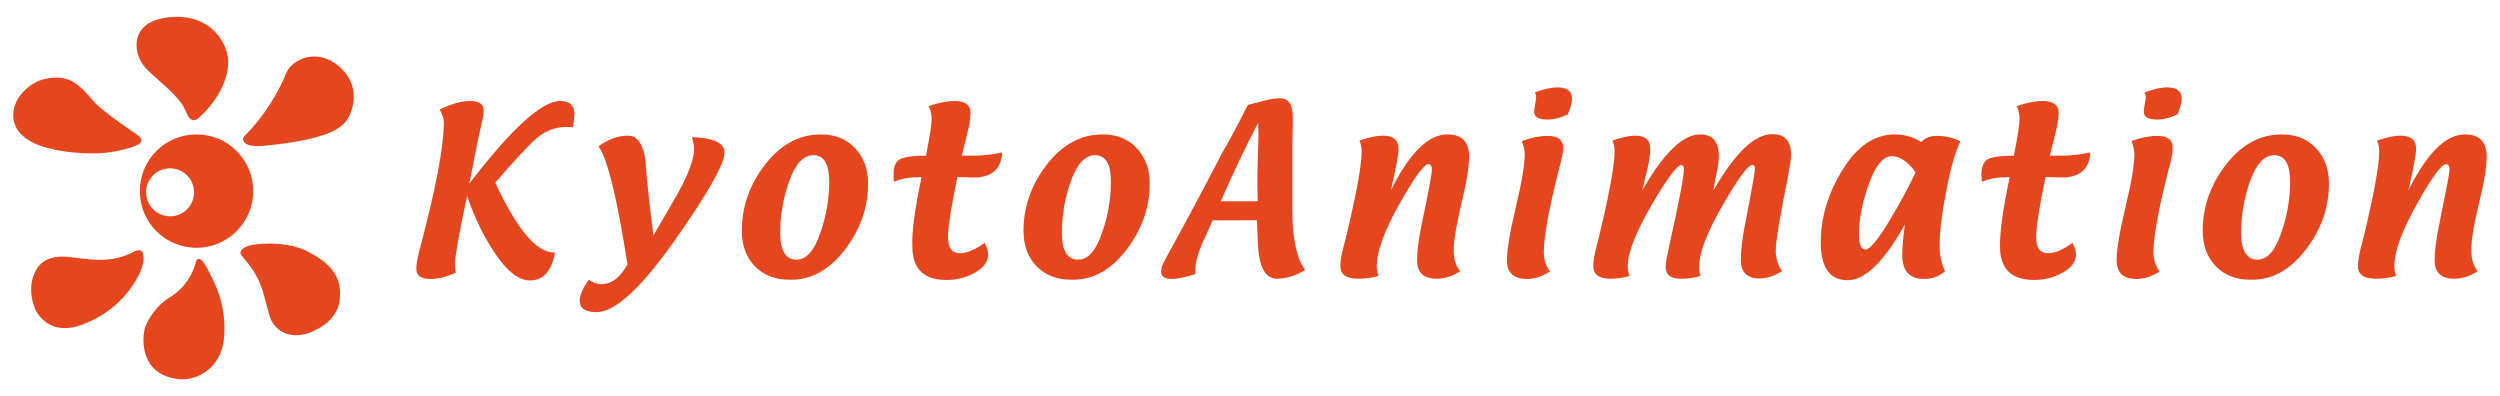 <?xml version="1.0" encoding="utf-8"?>
<!-- Generator: Adobe Illustrator 22.0.1, SVG Export Plug-In . SVG Version: 6.00 Build 0)  -->
<svg version="1.1" id="レイヤー_1" xmlns="http://www.w3.org/2000/svg" xmlns:xlink="http://www.w3.org/1999/xlink" x="0px"
	 y="0px" viewBox="0 0 101 16" style="enable-background:new 0 0 101 16;" xml:space="preserve">
<style type="text/css">
	.st0{fill:#E5461E;}
</style>
<g>
	<g>
		<path class="st0" d="M7.94,5.43c-1.27,0-2.29,1.02-2.29,2.29c0,1.27,1.02,2.29,2.29,2.29c1.26,0,2.29-1.03,2.29-2.29
			C10.23,6.45,9.2,5.43,7.94,5.43z M6.87,8.74C6.34,8.74,5.9,8.3,5.9,7.77c0-0.53,0.43-0.97,0.97-0.97c0.53,0,0.97,0.43,0.97,0.97
			C7.84,8.3,7.41,8.74,6.87,8.74z"/>
		<path class="st0" d="M9.89,5.48c0,0,1.05-0.98,1.68-2.54c0.2-0.5,1.23-1.08,2.18-0.21c0.76,0.7,0.57,1.56,0.33,2.01
			c-0.24,0.45-0.86,0.87-3.12,1.12c-0.35,0.04-0.96,0.11-1.1-0.13C9.79,5.63,9.82,5.56,9.89,5.48z"/>
		<path class="st0" d="M7.96,4.82c0,0,1.2-0.94,1.26-2.27c0.03-0.63-0.53-1.87-2.08-1.87c-0.42,0-1.18,0.09-1.49,0.62
			c-0.2,0.34-0.23,0.99,0.32,1.54c0.38,0.38,1.3,1.07,1.51,1.6C7.65,4.85,7.76,4.91,7.96,4.82z"/>
		<path class="st0" d="M5.54,5.44c0,0-1.38-0.91-1.75-1.34c-0.6-0.7-1.01-1.14-2.02-0.9C1.2,3.35,0.79,3.81,0.65,4.13
			C0.51,4.44,0.2,5.52,1.93,5.98c0.88,0.24,1.9,0.24,2.36,0.19c0.46-0.05,1.24-0.24,1.36-0.38C5.77,5.65,5.71,5.58,5.54,5.44z"/>
		<path class="st0" d="M5.43,10.16c0,0,0.28-0.17,0.35,0.1c0.07,0.28-0.05,0.65-0.27,1.03c-0.22,0.37-0.82,1.33-2.23,1.84
			c-0.43,0.15-1.23,0.32-1.78-0.49c-0.15-0.23-0.47-1.12,0.02-1.83c0.11-0.15,0.42-0.54,1.32-0.42C3.78,10.5,4.52,10.64,5.43,10.16z
			"/>
		<path class="st0" d="M7.91,10.59c0,0-0.19,0.93-1.08,1.44c-0.4,0.23-0.9,0.85-1,1.32c-0.06,0.3-0.22,1.79,1.41,1.97
			c0.6,0.06,1.53-0.31,1.77-1.39c0.07-0.32,0.17-1.37-0.33-2.46c-0.16-0.34-0.39-0.84-0.54-0.96C8.08,10.45,7.96,10.41,7.91,10.59z"
			/>
		<path class="st0" d="M10.2,9.89c0,0,1.29-0.21,2.21,0.26c0.79,0.41,1.48,0.93,1.3,2.05c-0.07,0.43-0.4,0.92-1.18,1.23
			c-0.45,0.18-1.16,0.22-1.55-0.45c-0.17-0.29-0.28-1.21-0.58-1.75c-0.14-0.26-0.18-0.36-0.64-0.91C9.64,10.19,9.75,9.98,10.2,9.89z
			"/>
	</g>
	<path class="st0" d="M18.41,11.02c-0.38,0.17-0.71,0.25-1.01,0.25c-0.39,0-0.58-0.13-0.58-0.4c0-0.18,0.04-0.41,0.11-0.69
		c0.67-2.52,1-4.25,1-5.21c0-0.19-0.06-0.37-0.17-0.54c0.45-0.23,0.87-0.35,1.25-0.35c0.35,0,0.53,0.13,0.53,0.39
		c0,0.15-0.08,0.53-0.22,1.13l-0.36,1.82c1.7-2.22,2.93-3.34,3.67-3.34c0.39,0,0.58,0.18,0.58,0.54c0,0.04-0.02,0.22-0.06,0.52
		l-0.22-0.01c-0.02,0-0.04,0-0.07,0c-0.44,0-0.84,0.16-1.2,0.47c-0.36,0.32-0.9,0.91-1.65,1.78c0.87,1.88,1.66,2.82,2.36,2.82
		c0.01,0,0.03,0,0.05,0c-0.13,0.75-0.47,1.13-1.01,1.13c-0.44,0-0.89-0.34-1.36-1.02c-0.47-0.68-0.87-1.48-1.18-2.4
		c-0.32,1.52-0.49,2.44-0.49,2.76C18.38,10.76,18.39,10.88,18.41,11.02z"/>
	<path class="st0" d="M24.18,5.91c0.39-0.28,0.78-0.43,1.19-0.43c0.37,0,0.6,0.32,0.7,0.96c0.09,1.17,0.21,2.19,0.33,3.07l0.98-1.69
		c0.44-0.8,0.66-1.4,0.66-1.79c0-0.11-0.03-0.28-0.08-0.49c0.87,0.03,1.31,0.24,1.31,0.62c0,0.47-0.68,1.66-2.03,3.58
		c-1.35,1.91-2.4,2.87-3.14,2.87c-0.45,0-0.68-0.15-0.68-0.46c0-0.22,0.12-0.51,0.37-0.85c0.16,0.12,0.33,0.18,0.5,0.18
		c0.42,0,0.77-0.27,1.06-0.8C24.93,8,24.54,6.4,24.18,5.91z"/>
	<path class="st0" d="M31.52,9.41c0-0.72,0.12-1.42,0.37-2.11c0.25-0.69,0.57-1.03,0.97-1.03c0.43,0,0.64,0.36,0.64,1.07
		c0,0.7-0.12,1.4-0.37,2.1c-0.24,0.7-0.56,1.05-0.95,1.05C31.74,10.49,31.52,10.13,31.52,9.41z M34.13,10.09
		c0.63-0.82,0.94-1.71,0.94-2.68c0-0.58-0.18-1.06-0.53-1.43c-0.35-0.37-0.81-0.55-1.38-0.55c-0.87,0-1.62,0.41-2.25,1.22
		c-0.63,0.81-0.94,1.71-0.94,2.67c0,0.6,0.18,1.08,0.53,1.44s0.82,0.54,1.41,0.54C32.76,11.32,33.5,10.91,34.13,10.09z"/>
	<path class="st0" d="M37.23,7.16h-0.19c-0.32,0-0.62,0.06-0.93,0.18C36.1,7.21,36.1,7.11,36.1,7.05c0-0.26,0.06-0.45,0.19-0.57
		c0.13-0.12,0.5-0.19,1.12-0.19c0.15-0.77,0.23-1.26,0.23-1.48c0-0.18-0.04-0.35-0.12-0.52c0.38-0.14,0.73-0.21,1.05-0.21
		c0.42,0,0.64,0.16,0.64,0.48c0,0.21-0.05,0.5-0.14,0.87c-0.14,0.56-0.21,0.85-0.22,0.86h0.45c0.36,0,0.76-0.04,1.19-0.13
		c-0.04,0.67-0.42,1.01-1.15,1.01c-0.07,0-0.17,0-0.32-0.01c-0.15,0-0.26-0.01-0.34-0.01c-0.25,1.2-0.38,2.01-0.38,2.43
		c0,0.44,0.16,0.65,0.48,0.65c0.28,0,0.61-0.14,1-0.42c0.09,0.18,0.14,0.33,0.14,0.47c0,0.29-0.18,0.54-0.54,0.74
		c-0.36,0.2-0.74,0.29-1.14,0.29c-0.92,0-1.38-0.45-1.38-1.35C36.83,9.38,36.96,8.44,37.23,7.16z"/>
	<path class="st0" d="M42.9,9.41c0-0.72,0.12-1.42,0.37-2.11c0.25-0.69,0.57-1.03,0.97-1.03c0.43,0,0.64,0.36,0.64,1.07
		c0,0.7-0.12,1.4-0.37,2.1c-0.24,0.7-0.56,1.05-0.95,1.05C43.12,10.49,42.9,10.13,42.9,9.41z M45.51,10.09
		c0.62-0.82,0.94-1.71,0.94-2.68c0-0.58-0.18-1.06-0.53-1.43c-0.35-0.37-0.81-0.55-1.38-0.55c-0.87,0-1.62,0.41-2.25,1.22
		c-0.63,0.81-0.94,1.71-0.94,2.67c0,0.6,0.18,1.08,0.53,1.44s0.82,0.54,1.41,0.54C44.14,11.32,44.88,10.91,45.51,10.09z"/>
	<path class="st0" d="M50.83,4.96l0.01,0.43c0,0.04,0,0.08,0,0.13c0,0.19-0.01,0.42-0.02,0.7c-0.01,0.4-0.02,0.67-0.02,0.83v0.46
		l0.01,0.62h-1.49C49.83,6.96,50.33,5.91,50.83,4.96z M50.78,8.9l0.04,0.95c0.04,0.94,0.3,1.41,0.77,1.41
		c0.35,0,0.73-0.11,1.14-0.35c-0.35-0.47-0.52-1.29-0.52-2.44V6.16c0-0.16,0-0.4,0.01-0.71c0.01-0.32,0.01-0.56,0.01-0.71
		c0-0.51-0.17-0.77-0.51-0.77c-0.18,0-0.4,0.03-0.66,0.1l-0.65,0.17c-0.43,0.86-0.78,1.51-1.03,1.93c-0.77,1.49-1.55,2.94-2.32,4.34
		c-0.1,0.18-0.15,0.33-0.15,0.46c0,0.2,0.14,0.3,0.41,0.3c0.25,0,0.58-0.07,0.98-0.2c-0.01-0.05-0.01-0.1-0.01-0.17
		c0-0.26,0.09-0.61,0.27-1.05c0.15-0.32,0.29-0.63,0.43-0.95H50.78z"/>
	<path class="st0" d="M56.19,7.69c0.75-1.5,1.51-2.26,2.28-2.26c0.59,0,0.88,0.3,0.88,0.89c0,0.42-0.1,1.05-0.31,1.9
		c-0.2,0.85-0.31,1.49-0.31,1.91c0,0.34,0.09,0.62,0.26,0.83c-0.32,0.2-0.64,0.3-0.95,0.3c-0.53,0-0.79-0.25-0.79-0.75
		c0-0.37,0.06-0.83,0.17-1.37c0.29-1.38,0.43-2.14,0.43-2.28c0-0.15-0.05-0.23-0.14-0.23c-0.18,0-0.57,0.54-1.18,1.62
		c-0.61,1.08-0.91,1.92-0.91,2.52c0,0.11,0.02,0.23,0.07,0.38c-0.28,0.08-0.56,0.11-0.82,0.11c-0.48,0-0.72-0.17-0.72-0.51
		c0-0.18,0.03-0.4,0.1-0.67l0.17-0.67c0.39-1.64,0.59-2.74,0.59-3.3c0-0.15-0.03-0.3-0.09-0.43c0.37-0.13,0.69-0.2,0.95-0.2
		c0.42,0,0.63,0.18,0.63,0.53C56.51,6.21,56.4,6.77,56.19,7.69z"/>
	<path class="st0" d="M61.48,5.7c0.38-0.14,0.73-0.21,1.04-0.21c0.42,0,0.63,0.16,0.63,0.48c0,0.14-0.03,0.32-0.08,0.53
		c-0.47,1.8-0.7,3.02-0.7,3.67c0,0.31,0.08,0.58,0.25,0.8c-0.32,0.2-0.63,0.3-0.93,0.3c-0.54,0-0.81-0.25-0.81-0.75
		c0-0.43,0.12-1.15,0.36-2.15c0.24-1,0.36-1.72,0.36-2.15C61.59,6.04,61.55,5.87,61.48,5.7z M63.34,4.62
		c-0.3,0.14-0.57,0.21-0.81,0.21c-0.37,0-0.55-0.1-0.55-0.31c0-0.07,0.01-0.17,0.04-0.31s0.04-0.24,0.04-0.31
		c0-0.05-0.02-0.1-0.05-0.17c0.36-0.13,0.66-0.2,0.9-0.2c0.4,0,0.6,0.15,0.6,0.46C63.51,4.14,63.45,4.35,63.34,4.62z"/>
	<path class="st0" d="M68.7,11.15c-0.27,0.08-0.53,0.11-0.79,0.11c-0.42,0-0.62-0.16-0.62-0.49c0-0.13,0.05-0.4,0.14-0.81
		c0.4-1.78,0.6-2.83,0.6-3.14c0-0.1-0.04-0.15-0.1-0.15c-0.18,0-0.59,0.55-1.22,1.64s-0.95,1.91-0.95,2.44
		c0,0.12,0.02,0.25,0.07,0.4c-0.28,0.08-0.54,0.11-0.78,0.11c-0.45,0-0.68-0.17-0.68-0.51c0-0.18,0.03-0.4,0.1-0.67
		c0.51-2.04,0.76-3.36,0.76-3.98c0-0.14-0.03-0.29-0.09-0.42c0.37-0.13,0.68-0.2,0.93-0.2c0.4,0,0.6,0.18,0.6,0.53
		c0,0.22-0.04,0.5-0.12,0.84l-0.2,0.84c0.86-1.51,1.64-2.26,2.34-2.26c0.5,0,0.75,0.3,0.75,0.89c0,0.17-0.03,0.39-0.09,0.68
		c-0.07,0.32-0.11,0.55-0.12,0.68c0.87-1.51,1.66-2.26,2.37-2.26c0.51,0,0.76,0.28,0.76,0.83c0,0.16-0.05,0.48-0.14,0.96
		c-0.32,1.58-0.48,2.54-0.48,2.9c0,0.34,0.09,0.62,0.26,0.84c-0.32,0.2-0.63,0.3-0.92,0.3c-0.5,0-0.75-0.25-0.75-0.75
		c0-0.4,0.06-0.9,0.18-1.49c0.26-1.33,0.39-2.07,0.39-2.2c0-0.1-0.04-0.15-0.1-0.15c-0.18,0-0.58,0.55-1.21,1.64
		c-0.63,1.09-0.94,1.91-0.94,2.44C68.63,10.88,68.65,11.01,68.7,11.15z"/>
	<path class="st0" d="M76.3,8.97c-0.45,0.74-0.76,1.11-0.93,1.11c-0.18,0-0.27-0.2-0.27-0.61c0-0.6,0.13-1.28,0.4-2.03
		c0.26-0.75,0.58-1.13,0.93-1.13c0.32,0,0.64,0.21,0.96,0.65C77.11,7.56,76.75,8.23,76.3,8.97z M76.85,10.3
		c0,0.64,0.29,0.97,0.88,0.97c0.32,0,0.6-0.1,0.85-0.31c-0.15-0.3-0.22-0.65-0.22-1.04c0-0.55,0.09-1.29,0.27-2.21
		C78.81,6.77,79,6.11,79.2,5.71c-0.31-0.15-0.62-0.22-0.95-0.22c-0.27,0-0.48,0.08-0.63,0.25c-0.31-0.2-0.67-0.31-1.07-0.31
		c-0.82,0-1.53,0.48-2.11,1.43c-0.59,0.95-0.88,1.93-0.88,2.93c0,1.02,0.36,1.53,1.09,1.53c0.7,0,1.47-0.75,2.31-2.26
		C76.89,9.56,76.85,9.97,76.85,10.3z"/>
	<path class="st0" d="M81.19,7.16h-0.19c-0.32,0-0.62,0.06-0.93,0.18c-0.01-0.13-0.02-0.23-0.02-0.29c0-0.26,0.06-0.45,0.19-0.57
		c0.13-0.12,0.5-0.19,1.12-0.19c0.15-0.77,0.23-1.26,0.23-1.48c0-0.18-0.04-0.35-0.11-0.52c0.38-0.14,0.73-0.21,1.05-0.21
		c0.42,0,0.64,0.16,0.64,0.48c0,0.21-0.05,0.5-0.14,0.87c-0.14,0.56-0.21,0.85-0.22,0.86h0.45c0.36,0,0.76-0.04,1.19-0.13
		c-0.04,0.67-0.42,1.01-1.15,1.01c-0.07,0-0.17,0-0.32-0.01c-0.15,0-0.26-0.01-0.34-0.01c-0.25,1.2-0.38,2.01-0.38,2.43
		c0,0.44,0.16,0.65,0.48,0.65c0.28,0,0.61-0.14,0.99-0.42c0.09,0.18,0.14,0.33,0.14,0.47c0,0.29-0.18,0.54-0.55,0.74
		c-0.36,0.2-0.74,0.29-1.14,0.29c-0.92,0-1.38-0.45-1.38-1.35C80.79,9.38,80.92,8.44,81.19,7.16z"/>
	<path class="st0" d="M86.11,5.7c0.38-0.14,0.73-0.21,1.04-0.21c0.42,0,0.63,0.16,0.63,0.48c0,0.14-0.03,0.32-0.08,0.53
		c-0.47,1.8-0.7,3.02-0.7,3.67c0,0.31,0.08,0.58,0.25,0.8c-0.32,0.2-0.63,0.3-0.93,0.3c-0.54,0-0.81-0.25-0.81-0.75
		c0-0.43,0.12-1.15,0.36-2.15c0.24-1,0.36-1.72,0.36-2.15C86.22,6.04,86.18,5.87,86.11,5.7z M87.97,4.62
		c-0.3,0.14-0.57,0.21-0.81,0.21c-0.37,0-0.55-0.1-0.55-0.31c0-0.07,0.01-0.17,0.04-0.31c0.03-0.14,0.04-0.24,0.04-0.31
		c0-0.05-0.02-0.1-0.05-0.17c0.36-0.13,0.66-0.2,0.9-0.2c0.4,0,0.6,0.15,0.6,0.46C88.14,4.14,88.08,4.35,87.97,4.62z"/>
	<path class="st0" d="M90.54,9.41c0-0.72,0.12-1.42,0.37-2.11c0.25-0.69,0.57-1.03,0.97-1.03c0.43,0,0.64,0.36,0.64,1.07
		c0,0.7-0.12,1.4-0.37,2.1c-0.24,0.7-0.56,1.05-0.95,1.05C90.77,10.49,90.54,10.13,90.54,9.41z M93.15,10.09
		c0.63-0.82,0.94-1.71,0.94-2.68c0-0.58-0.18-1.06-0.53-1.43c-0.35-0.37-0.81-0.55-1.38-0.55c-0.87,0-1.62,0.41-2.25,1.22
		c-0.63,0.81-0.94,1.71-0.94,2.67c0,0.6,0.18,1.08,0.53,1.44s0.82,0.54,1.41,0.54C91.78,11.32,92.52,10.91,93.15,10.09z"/>
	<path class="st0" d="M97.3,7.69c0.75-1.5,1.51-2.26,2.28-2.26c0.59,0,0.88,0.3,0.88,0.89c0,0.42-0.1,1.05-0.31,1.9
		c-0.21,0.85-0.31,1.49-0.31,1.91c0,0.34,0.09,0.62,0.26,0.83c-0.32,0.2-0.64,0.3-0.95,0.3c-0.53,0-0.79-0.25-0.79-0.75
		c0-0.37,0.06-0.83,0.17-1.37c0.28-1.38,0.43-2.14,0.43-2.28c0-0.15-0.05-0.23-0.14-0.23c-0.18,0-0.58,0.54-1.18,1.62
		c-0.61,1.08-0.91,1.92-0.91,2.52c0,0.11,0.02,0.23,0.07,0.38c-0.28,0.08-0.56,0.11-0.82,0.11c-0.48,0-0.72-0.17-0.72-0.51
		c0-0.18,0.04-0.4,0.1-0.67l0.17-0.67c0.39-1.64,0.59-2.74,0.59-3.3c0-0.15-0.03-0.3-0.09-0.43c0.37-0.13,0.69-0.2,0.95-0.2
		c0.42,0,0.63,0.18,0.63,0.53C97.61,6.21,97.51,6.77,97.3,7.69z"/>
</g>
</svg>
